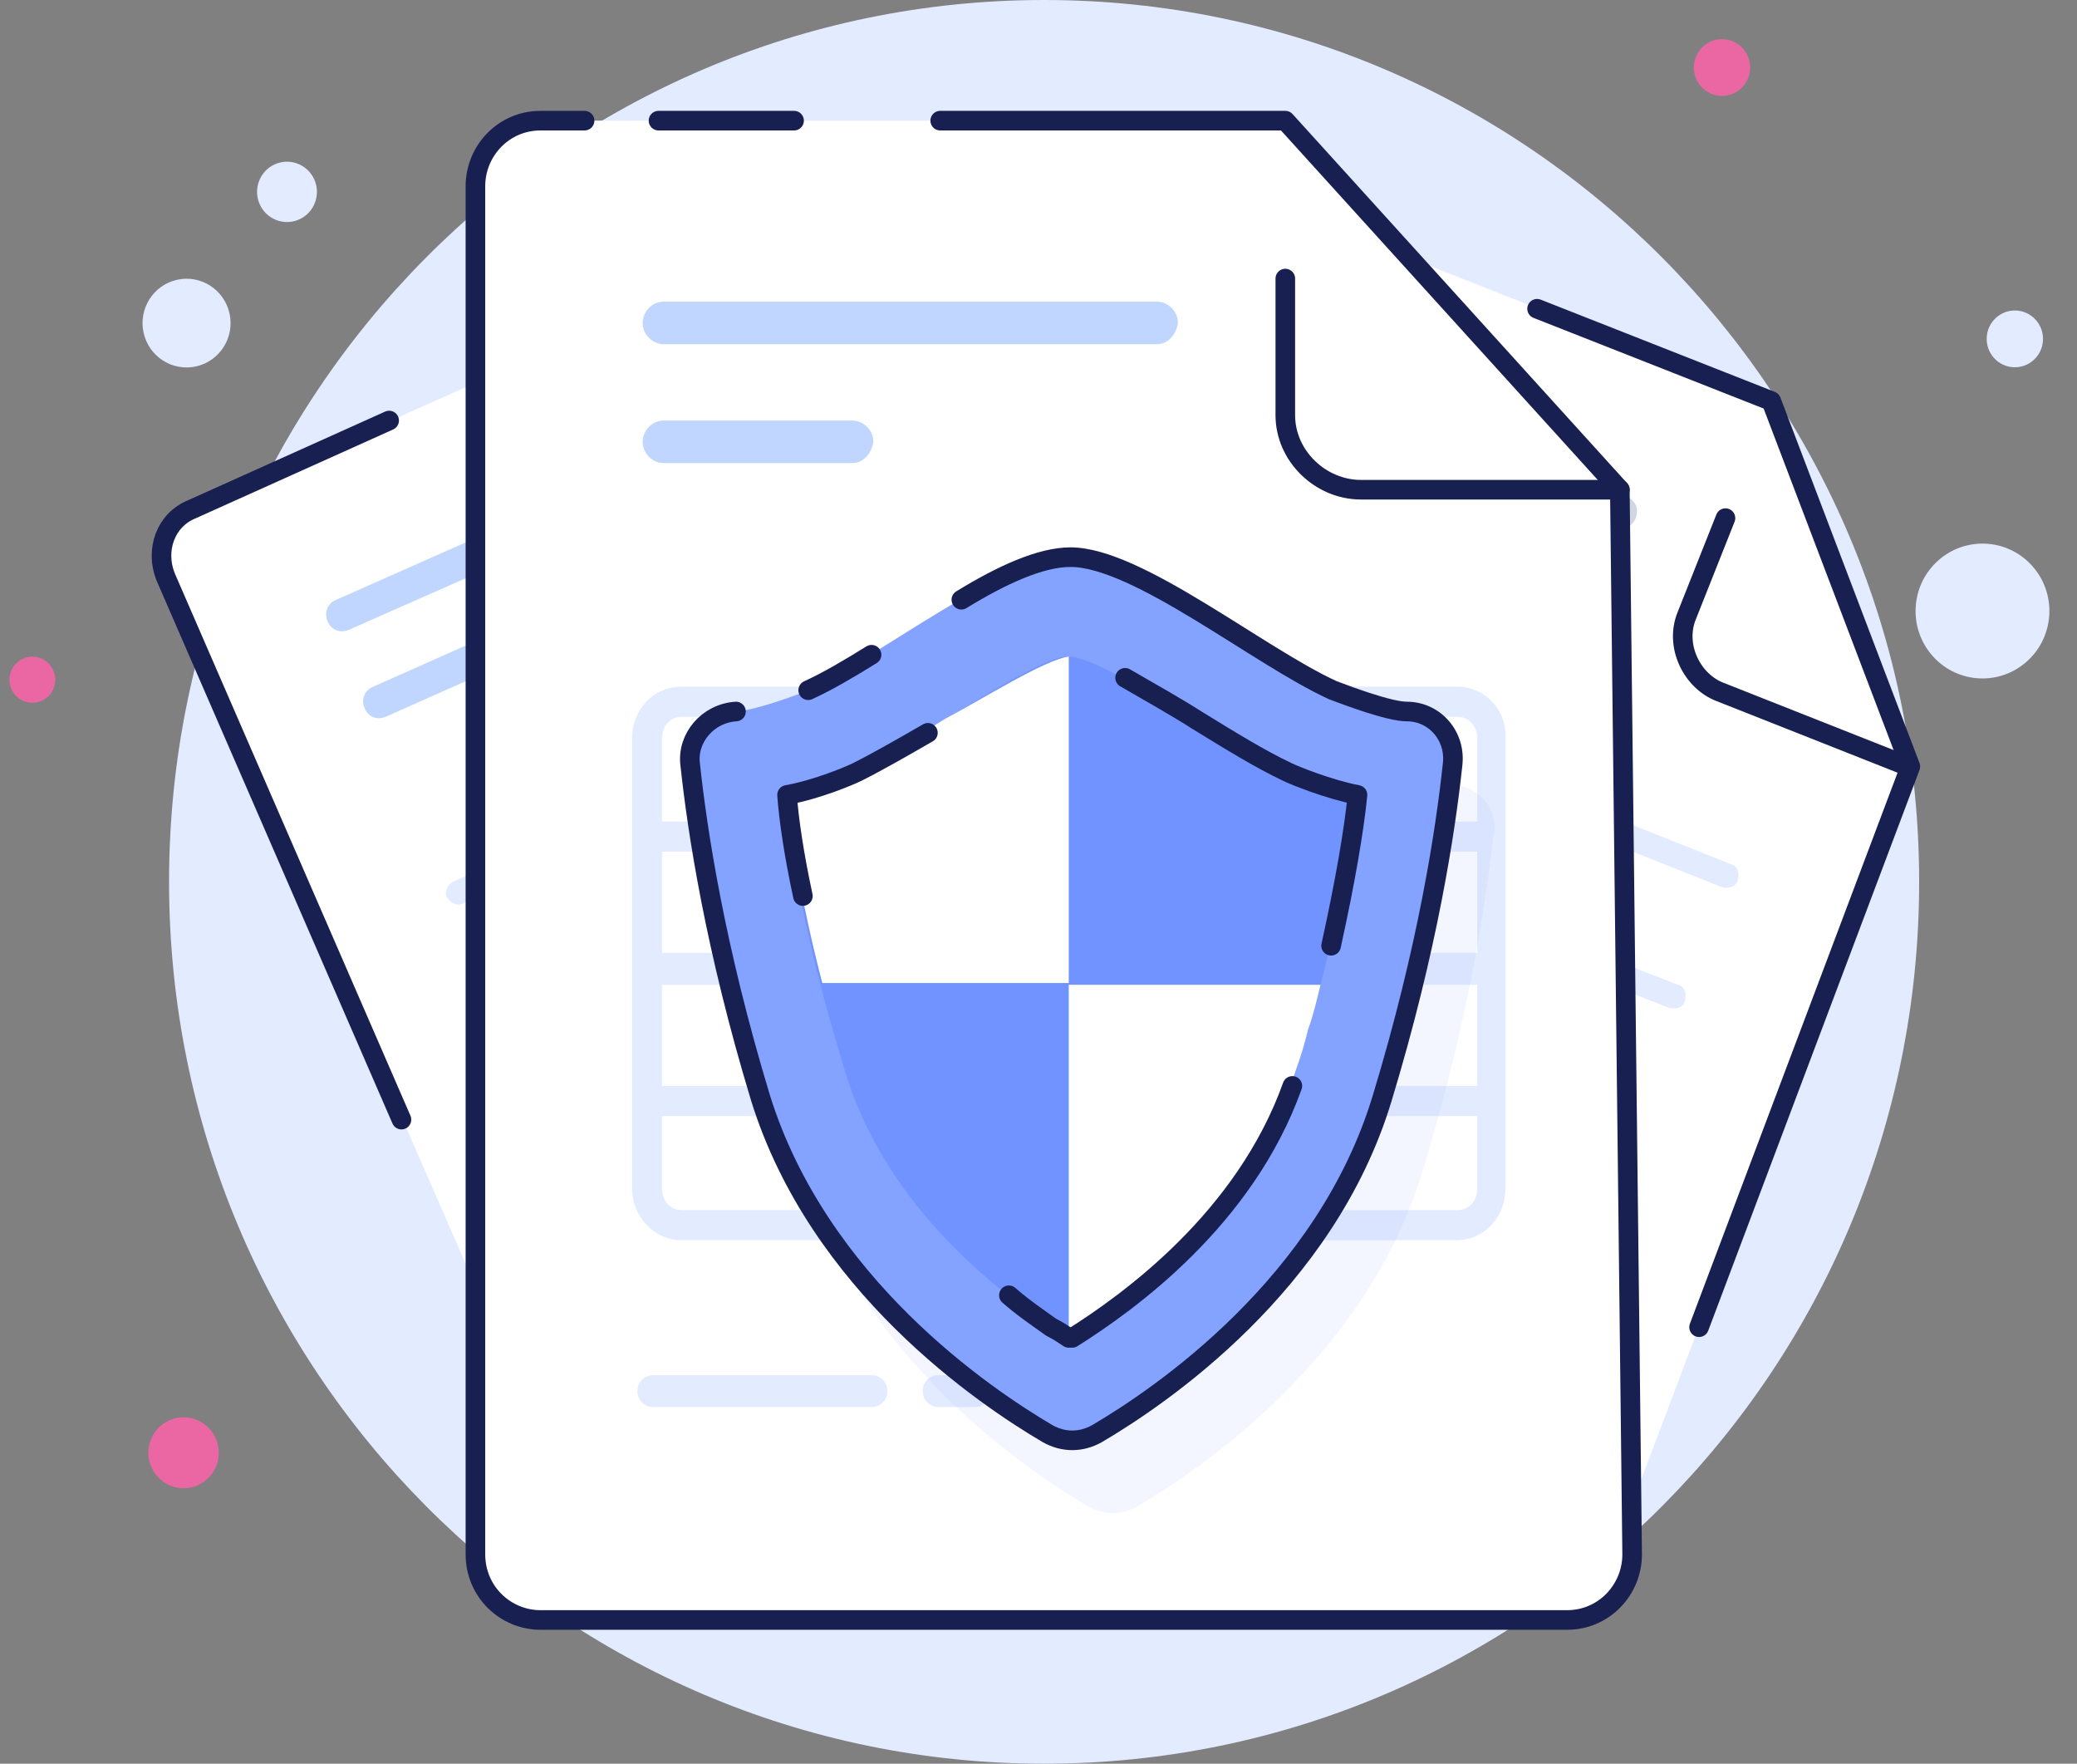 <svg xmlns="http://www.w3.org/2000/svg" width="106" height="90" viewBox="0 0 106 90" fill="none"><rect x="0" y="0" width="106" height="90" fill="#808080" stroke="none"/><path d="M53.286 90C77.95 90 97.944 69.853 97.944 45C97.944 20.147 77.95 0 53.286 0C28.622 0 8.628 20.147 8.628 45C8.628 69.853 28.622 90 53.286 90Z" fill="#E2EBFF"></path><path d="M10.216 18.64C11.395 18.254 12.041 16.977 11.657 15.788C11.274 14.599 10.007 13.948 8.827 14.335C7.647 14.721 7.001 15.998 7.385 17.187C7.768 18.376 9.036 19.026 10.216 18.64Z" fill="#E2EBFF"></path><path d="M15.119 11.255C15.921 10.992 16.36 10.123 16.1 9.315C15.839 8.507 14.977 8.064 14.175 8.327C13.373 8.59 12.934 9.458 13.194 10.267C13.455 11.075 14.317 11.517 15.119 11.255Z" fill="#E2EBFF"></path><path d="M103.479 33.72C104.872 32.438 104.969 30.262 103.697 28.859C102.424 27.457 100.265 27.359 98.873 28.641C97.481 29.922 97.383 32.099 98.656 33.502C99.928 34.904 102.087 35.002 103.479 33.72Z" fill="#E2EBFF"></path><path d="M103.798 18.362C104.384 17.823 104.425 16.906 103.889 16.316C103.354 15.725 102.444 15.684 101.858 16.223C101.272 16.763 101.231 17.68 101.767 18.27C102.302 18.861 103.212 18.902 103.798 18.362Z" fill="#E2EBFF"></path><path d="M10.582 75.47C11.315 74.796 11.366 73.65 10.696 72.912C10.027 72.174 8.89 72.122 8.157 72.797C7.425 73.471 7.373 74.617 8.043 75.355C8.712 76.093 9.849 76.145 10.582 75.47Z" fill="#EA67A4"></path><path d="M88.853 4.516C89.439 3.976 89.48 3.06 88.945 2.469C88.409 1.879 87.499 1.837 86.913 2.377C86.327 2.917 86.286 3.833 86.822 4.424C87.358 5.014 88.267 5.056 88.853 4.516Z" fill="#EA67A4"></path><path d="M2.438 35.554C2.915 35.115 2.948 34.371 2.513 33.891C2.077 33.411 1.339 33.377 0.862 33.816C0.386 34.254 0.353 34.999 0.788 35.479C1.223 35.959 1.962 35.992 2.438 35.554Z" fill="#EA67A4"></path><path d="M97.495 39.115L82.489 78.863C81.95 80.221 80.422 80.855 79.164 80.312L40.976 65.191C39.628 64.648 38.999 63.109 39.538 61.841L59.396 10.956C59.935 9.598 61.463 8.964 62.721 9.507L90.396 20.463L97.495 39.115Z" fill="white"></path><path d="M78.445 15.755L90.396 20.463L97.495 39.115L86.712 67.726" stroke="#182052" stroke-miterlimit="10" stroke-linecap="round" stroke-linejoin="round"></path><path d="M80.243 63.833L57.33 54.779C56.97 54.688 56.88 54.326 56.97 53.964C57.06 53.602 57.42 53.511 57.779 53.602L80.692 62.656C81.052 62.746 81.141 63.109 81.052 63.471C80.872 63.742 80.513 63.924 80.243 63.833Z" fill="#E2EBFF"></path><path d="M54.454 53.602L50.411 51.972C50.051 51.881 49.962 51.519 50.051 51.157C50.141 50.795 50.501 50.704 50.86 50.795L54.904 52.425C55.263 52.515 55.353 52.877 55.263 53.239C55.173 53.602 54.814 53.692 54.454 53.602Z" fill="#E2EBFF"></path><path d="M82.579 57.585L72.336 53.511C71.976 53.42 71.886 53.058 71.976 52.696C72.066 52.334 72.425 52.243 72.785 52.334L83.028 56.408C83.388 56.499 83.478 56.861 83.388 57.223C83.298 57.585 82.939 57.676 82.579 57.585Z" fill="#E2EBFF"></path><path d="M68.023 51.791L53.107 45.906C52.747 45.815 52.657 45.453 52.747 45.091C52.837 44.728 53.197 44.638 53.556 44.728L68.472 50.614C68.831 50.704 68.921 51.066 68.831 51.429C68.742 51.791 68.382 51.881 68.023 51.791Z" fill="#E2EBFF"></path><path d="M85.185 51.429L81.231 49.889C80.872 49.799 80.782 49.437 80.872 49.075C80.962 48.712 81.321 48.622 81.68 48.712L85.634 50.252C85.993 50.342 86.083 50.704 85.993 51.066C85.904 51.429 85.544 51.519 85.185 51.429Z" fill="#E2EBFF"></path><path d="M77.547 48.35L55.712 39.658C55.353 39.567 55.263 39.205 55.353 38.843C55.443 38.481 55.802 38.39 56.161 38.481L77.996 47.173C78.356 47.264 78.445 47.626 78.356 47.988C78.266 48.35 77.906 48.531 77.547 48.35Z" fill="#E2EBFF"></path><path d="M60.205 63.742L58.857 63.199C58.498 63.109 58.408 62.746 58.498 62.384C58.588 62.022 58.947 61.932 59.306 62.022L60.654 62.565C61.014 62.656 61.103 63.018 61.014 63.38C60.834 63.742 60.475 63.833 60.205 63.742Z" fill="#E2EBFF"></path><path d="M56.341 62.203L48.254 58.944C47.894 58.853 47.804 58.491 47.894 58.129C47.984 57.767 48.343 57.676 48.703 57.767L56.79 61.026C57.149 61.117 57.239 61.479 57.149 61.841C57.059 62.203 56.61 62.294 56.341 62.203Z" fill="#E2EBFF"></path><path d="M87.88 45.272L73.773 39.658C73.414 39.567 73.324 39.205 73.414 38.843C73.504 38.481 73.863 38.39 74.222 38.481L88.33 44.095C88.689 44.185 88.779 44.547 88.689 44.91C88.599 45.272 88.15 45.362 87.88 45.272Z" fill="#E2EBFF"></path><path d="M69.19 37.847L58.318 33.501C57.958 33.41 57.868 33.048 57.958 32.686C58.048 32.324 58.407 32.233 58.767 32.324L69.639 36.761C69.999 36.851 70.089 37.213 69.999 37.575C69.909 37.938 69.549 38.028 69.19 37.847Z" fill="#E2EBFF"></path><path d="M82.399 26.891L64.068 19.648C63.619 19.467 63.439 19.014 63.619 18.561C63.799 18.109 64.248 17.928 64.697 18.109L83.028 25.352C83.477 25.533 83.657 25.986 83.477 26.439C83.297 26.891 82.848 27.073 82.399 26.891Z" fill="#CED7E2"></path><path d="M69.37 26.801L62.361 23.994C61.912 23.813 61.732 23.36 61.912 22.907C62.092 22.455 62.541 22.274 62.99 22.455L69.999 25.262C70.448 25.443 70.628 25.895 70.448 26.348C70.269 26.801 69.73 26.982 69.37 26.801Z" fill="#CED7E2"></path><path d="M88.06 26.439L86.083 31.419C85.454 32.958 86.353 34.769 87.79 35.312L97.405 39.115" stroke="#182052" stroke-miterlimit="10" stroke-linecap="round" stroke-linejoin="round"></path><path d="M55.083 22.002L72.605 60.664C73.144 62.022 72.605 63.561 71.257 64.105L33.698 80.764C32.35 81.308 30.822 80.764 30.283 79.406L8.448 29.427C7.909 28.068 8.448 26.529 9.796 25.986L37.022 13.853L55.083 22.002Z" fill="white"></path><path d="M20.489 57.133L8.448 29.426C7.909 28.068 8.448 26.529 9.796 25.986L19.86 21.459" stroke="#182052" stroke-miterlimit="10" stroke-linecap="round" stroke-linejoin="round"></path><path d="M60.384 51.7L37.831 61.75C37.561 61.931 37.202 61.75 37.022 61.479C36.842 61.207 37.022 60.845 37.292 60.664L59.845 50.614C60.115 50.432 60.474 50.614 60.654 50.885C60.834 51.157 60.654 51.609 60.384 51.7Z" fill="#E2EBFF"></path><path d="M35.046 62.928L31.092 64.648C30.822 64.829 30.463 64.648 30.283 64.376C30.104 64.105 30.283 63.742 30.553 63.561L34.507 61.841C34.776 61.66 35.136 61.841 35.315 62.113C35.495 62.475 35.405 62.837 35.046 62.928Z" fill="#E2EBFF"></path><path d="M57.599 45.634L47.535 50.07C47.266 50.252 46.906 50.07 46.727 49.799C46.547 49.527 46.727 49.165 46.996 48.984L57.06 44.547C57.33 44.366 57.689 44.547 57.869 44.819C58.048 45.09 57.959 45.453 57.599 45.634Z" fill="#E2EBFF"></path><path d="M43.312 51.972L28.666 58.491C28.396 58.672 28.037 58.491 27.857 58.219C27.677 57.948 27.857 57.586 28.127 57.404L42.773 50.885C43.042 50.704 43.402 50.885 43.582 51.157C43.761 51.519 43.672 51.881 43.312 51.972Z" fill="#E2EBFF"></path><path d="M55.172 39.386L51.309 41.106C51.039 41.288 50.68 41.106 50.5 40.835C50.32 40.563 50.5 40.201 50.77 40.02L54.633 38.3C54.903 38.119 55.262 38.3 55.442 38.571C55.622 38.934 55.442 39.296 55.172 39.386Z" fill="#E2EBFF"></path><path d="M47.625 42.736L26.15 52.334C25.88 52.515 25.521 52.334 25.341 52.062C25.161 51.791 25.341 51.428 25.61 51.247L47.176 41.65C47.445 41.469 47.805 41.65 47.984 41.921C48.074 42.284 47.984 42.646 47.625 42.736Z" fill="#E2EBFF"></path><path d="M46.278 66.006L44.93 66.64C44.66 66.821 44.301 66.64 44.121 66.368C43.941 66.097 44.121 65.734 44.391 65.553L45.739 64.919C46.008 64.738 46.367 64.919 46.547 65.191C46.727 65.463 46.547 65.825 46.278 66.006Z" fill="#E2EBFF"></path><path d="M42.414 67.726L34.417 71.257C34.147 71.439 33.788 71.257 33.608 70.986C33.428 70.714 33.608 70.352 33.877 70.171L41.875 66.64C42.144 66.459 42.504 66.64 42.683 66.911C42.863 67.183 42.773 67.545 42.414 67.726Z" fill="#E2EBFF"></path><path d="M52.657 33.229L38.819 39.386C38.55 39.567 38.19 39.386 38.01 39.114C37.831 38.843 38.01 38.481 38.28 38.3L52.118 32.143C52.387 31.962 52.747 32.143 52.926 32.414C53.106 32.686 52.926 33.048 52.657 33.229Z" fill="#E2EBFF"></path><path d="M34.327 41.378L23.634 46.086C23.364 46.267 23.005 46.086 22.825 45.815C22.646 45.543 22.825 45.181 23.095 45L33.788 40.292C34.057 40.111 34.417 40.292 34.596 40.563C34.776 40.835 34.686 41.197 34.327 41.378Z" fill="#E2EBFF"></path><path d="M35.855 24.175L17.794 32.143C17.344 32.324 16.895 32.143 16.715 31.69C16.536 31.237 16.715 30.785 17.165 30.604L35.136 22.636C35.585 22.455 36.034 22.636 36.214 23.088C36.394 23.541 36.214 23.994 35.855 24.175Z" fill="#C0D6FF"></path><path d="M26.599 33.501L19.68 36.579C19.231 36.761 18.782 36.579 18.602 36.127C18.422 35.674 18.602 35.221 19.051 35.04L25.97 31.962C26.419 31.781 26.869 31.962 27.049 32.414C27.228 32.777 27.049 33.32 26.599 33.501Z" fill="#C0D6FF"></path><path d="M37.022 13.944L41.694 24.628C42.323 26.076 44.21 26.801 45.648 26.167L55.083 22.002" fill="#E6EDF5"></path><path d="M82.669 24.99L83.297 79.316C83.297 81.127 81.86 82.666 79.973 82.666H27.587C25.79 82.666 24.263 81.217 24.263 79.316V9.507C24.263 7.696 25.7 6.157 27.587 6.157H65.596L82.669 24.99Z" fill="white"></path><path d="M47.984 6.157H65.596L82.669 24.99L83.297 79.316C83.297 81.127 81.86 82.666 79.973 82.666H27.587C25.79 82.666 24.263 81.217 24.263 79.316V9.507C24.263 7.696 25.7 6.157 27.587 6.157H29.834" stroke="#182052" stroke-miterlimit="10" stroke-linecap="round" stroke-linejoin="round"></path><path d="M33.607 6.157H40.526" stroke="#182052" stroke-miterlimit="10" stroke-linecap="round" stroke-linejoin="round"></path><path d="M49.782 71.801H47.895C47.445 71.801 47.086 71.439 47.086 70.986C47.086 70.533 47.445 70.171 47.895 70.171H49.782C50.231 70.171 50.59 70.533 50.59 70.986C50.59 71.439 50.231 71.801 49.782 71.801Z" fill="#E2EBFF"></path><path d="M44.48 71.801H33.338C32.889 71.801 32.529 71.439 32.529 70.986C32.529 70.533 32.889 70.171 33.338 70.171H44.48C44.929 70.171 45.289 70.533 45.289 70.986C45.289 71.439 44.929 71.801 44.48 71.801Z" fill="#E2EBFF"></path><path d="M59.036 17.565H33.877C33.338 17.565 32.799 17.113 32.799 16.479C32.799 15.936 33.248 15.392 33.877 15.392H59.036C59.576 15.392 60.115 15.845 60.115 16.479C60.025 17.113 59.576 17.565 59.036 17.565Z" fill="#C0D6FF"></path><path d="M43.492 23.632H33.877C33.338 23.632 32.799 23.179 32.799 22.545C32.799 22.002 33.248 21.459 33.877 21.459H43.492C44.031 21.459 44.57 21.912 44.57 22.545C44.48 23.179 44.031 23.632 43.492 23.632Z" fill="#C0D6FF"></path><path d="M65.596 14.215V21.187C65.596 23.27 67.393 24.99 69.46 24.99H82.669" stroke="#182052" stroke-miterlimit="10" stroke-linecap="round" stroke-linejoin="round"></path><path d="M74.402 35.04H61.283C61.283 35.04 61.283 35.04 61.193 35.04C61.193 35.04 61.193 35.04 61.103 35.04H47.625C47.625 35.04 47.625 35.04 47.535 35.04C47.535 35.04 47.535 35.04 47.445 35.04H34.776C33.338 35.04 32.26 36.217 32.26 37.666V60.664C32.26 62.113 33.428 63.29 34.776 63.29H74.312C75.75 63.29 76.828 62.113 76.828 60.664V37.666C76.918 36.217 75.75 35.04 74.402 35.04ZM48.344 55.413V50.252H60.474V55.413H48.344ZM60.474 56.952V61.751H48.344V56.952H60.474ZM60.474 43.461V48.622H48.344V43.461H60.474ZM48.344 41.922V36.58H60.474V41.922H48.344ZM75.39 48.622H62.002V43.461H75.39V48.622ZM46.816 48.622H33.787V43.461H46.726V48.622H46.816ZM33.787 50.252H46.726V55.413H33.787V50.252ZM62.002 50.252H75.39V55.413H62.002V50.252ZM75.39 37.666V41.922H62.002V36.58H74.402C74.941 36.58 75.39 37.032 75.39 37.666ZM34.776 36.58H46.726V41.922H33.787V37.666C33.787 37.032 34.237 36.58 34.776 36.58ZM33.787 60.664V56.952H46.726V61.751H34.776C34.237 61.751 33.787 61.298 33.787 60.664ZM74.402 61.751H62.002V56.952H75.39V60.664C75.39 61.298 74.941 61.751 74.402 61.751Z" fill="#E2EBFF"></path><g opacity="0.3"><path opacity="0.3" d="M74.042 40.02C73.144 40.02 70.987 39.205 70.268 38.934C66.495 37.213 60.294 32.143 56.88 32.143C53.465 32.143 47.266 37.213 43.492 38.934C42.863 39.205 40.616 40.02 39.718 40.02C38.28 40.111 37.202 41.378 37.381 42.736C37.741 46.087 38.639 52.062 40.976 59.758C43.941 69.266 52.297 74.97 55.532 76.871C56.341 77.324 57.239 77.324 58.048 76.871C61.283 74.97 69.729 69.266 72.605 59.758C74.941 52.062 75.839 46.087 76.199 42.736C76.558 41.288 75.48 40.111 74.042 40.02Z" fill="#84A2FF"></path></g><path d="M71.796 36.308C70.898 36.308 68.741 35.493 68.022 35.221C64.248 33.501 58.048 28.431 54.634 28.431C51.219 28.431 45.019 33.41 41.245 35.221C40.617 35.493 38.37 36.308 37.472 36.308C36.034 36.398 34.956 37.666 35.135 39.024C35.495 42.374 36.393 48.35 38.73 56.046C41.785 65.553 50.231 71.258 53.466 73.159C54.275 73.612 55.173 73.612 55.982 73.159C59.217 71.258 67.663 65.553 70.538 56.046C72.874 48.35 73.773 42.374 74.132 39.024C74.312 37.575 73.234 36.308 71.796 36.308Z" fill="#84A2FF"></path><path d="M37.561 36.308C36.124 36.398 35.045 37.666 35.225 39.024C35.585 42.374 36.483 48.35 38.819 56.046C41.785 65.553 50.231 71.258 53.466 73.159C54.275 73.612 55.173 73.612 55.982 73.159C59.217 71.258 67.663 65.553 70.538 56.046C72.874 48.35 73.773 42.374 74.132 39.024C74.312 37.575 73.234 36.308 71.796 36.308C70.898 36.308 68.741 35.493 68.022 35.221C64.248 33.501 58.048 28.431 54.634 28.431C53.106 28.431 51.13 29.336 49.063 30.604" stroke="#182052" stroke-miterlimit="10" stroke-linecap="round" stroke-linejoin="round"></path><path d="M44.48 33.41C43.312 34.135 42.234 34.769 41.246 35.221" stroke="#182052" stroke-miterlimit="10" stroke-linecap="round" stroke-linejoin="round"></path><path d="M69.28 40.563C69.01 42.736 68.471 46.087 67.393 50.252C67.213 50.976 67.034 51.791 66.764 52.515C66.584 53.239 66.405 53.873 66.135 54.598C63.889 61.841 57.689 66.368 54.634 68.179C54.634 68.179 54.634 68.179 54.544 68.179C54.544 68.179 54.544 68.179 54.454 68.179C54.184 67.998 53.915 67.817 53.555 67.636C50.321 65.463 45.109 61.207 43.132 54.688C42.683 53.149 42.234 51.7 41.874 50.252C40.796 46.087 40.257 42.736 39.987 40.563C41.515 40.292 43.222 39.568 43.581 39.386C44.929 38.753 46.547 37.757 48.164 36.761C49.961 35.674 53.106 33.682 54.364 33.501C54.364 33.501 54.364 33.501 54.454 33.501C54.454 33.501 54.454 33.501 54.544 33.501C55.712 33.501 59.037 35.584 60.924 36.761C62.541 37.757 64.158 38.753 65.506 39.386C66.045 39.568 67.753 40.292 69.28 40.563Z" fill="#7093FF"></path><path d="M54.544 33.501V50.161H41.965C40.886 45.996 40.347 42.646 40.078 40.473C41.605 40.201 43.312 39.477 43.672 39.296C45.02 38.662 46.637 37.666 48.255 36.67C50.141 35.674 53.286 33.682 54.544 33.501Z" fill="white"></path><path d="M67.394 50.252C67.214 50.976 67.034 51.791 66.765 52.515C66.585 53.239 66.405 53.873 66.136 54.598C63.889 61.841 57.689 66.368 54.634 68.179C54.634 68.179 54.634 68.179 54.544 68.179V50.252H67.394Z" fill="white"></path><path d="M65.956 55.413C63.53 62.203 57.599 66.459 54.724 68.27C54.724 68.27 54.724 68.27 54.634 68.27C54.634 68.27 54.634 68.27 54.544 68.27C54.275 68.089 54.005 67.908 53.646 67.727C53.017 67.274 52.208 66.731 51.489 66.097" stroke="#182052" stroke-miterlimit="10" stroke-linecap="round" stroke-linejoin="round"></path><path d="M57.419 34.588C58.677 35.312 60.115 36.127 61.103 36.761C62.721 37.757 64.338 38.753 65.686 39.386C66.046 39.568 67.843 40.292 69.28 40.563C69.101 42.374 68.651 45 67.933 48.26" stroke="#182052" stroke-miterlimit="10" stroke-linecap="round" stroke-linejoin="round"></path><path d="M40.976 45.724C40.527 43.642 40.257 41.831 40.167 40.563C41.695 40.292 43.402 39.568 43.762 39.386C44.84 38.843 46.098 38.119 47.356 37.395" stroke="#182052" stroke-miterlimit="10" stroke-linecap="round" stroke-linejoin="round"></path></svg>